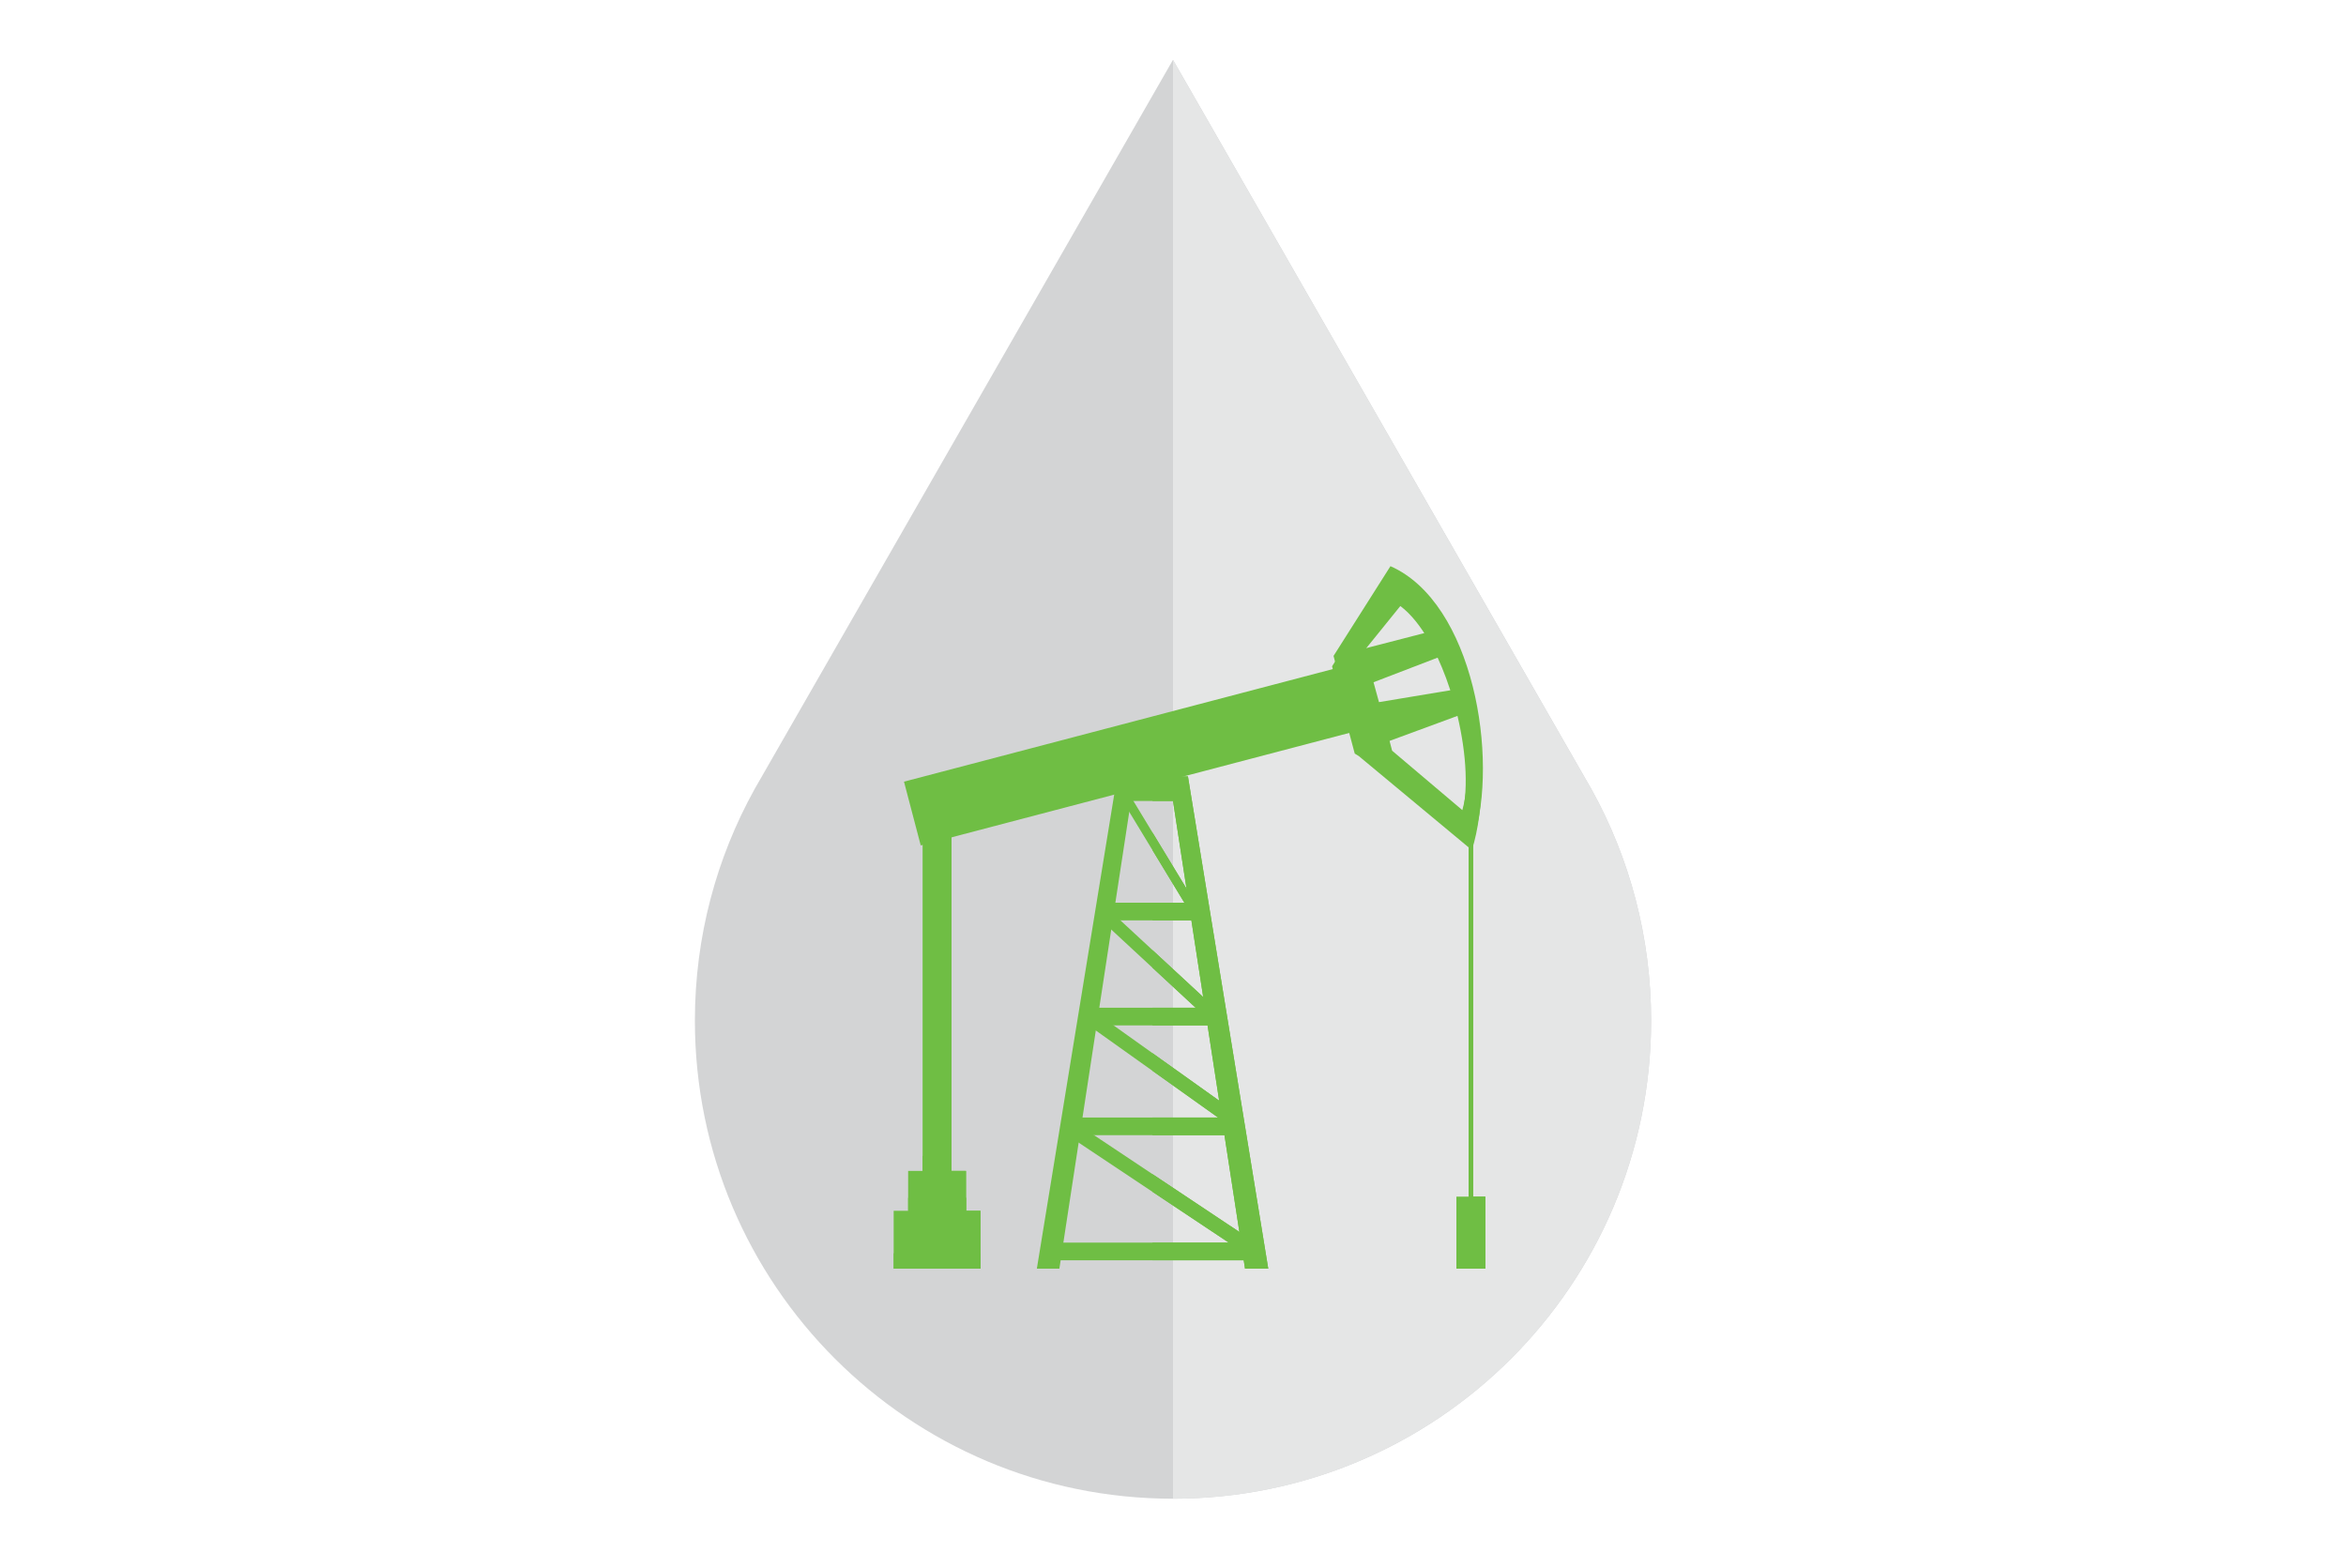<svg xmlns="http://www.w3.org/2000/svg" id="Layer_1" data-name="Layer 1" viewBox="0 0 300 200.56"><defs><style>      .cls-1, .cls-2 {        fill: #6FBE44;      }      .cls-3 {        fill: #d3d4d5;      }      .cls-3, .cls-2, .cls-4 {        fill-rule: evenodd;      }      .cls-4 {        fill: #e5e6e6;      }    </style></defs><g><path class="cls-3" d="M203.55,100.99c4.84,8.75,7.59,18.82,7.59,29.53,0,33.77-27.38,61.14-61.14,61.14s-61.14-27.37-61.14-61.14c0-10.74,2.77-20.83,7.63-29.6L150,7.65l53.55,93.34Z"></path><path class="cls-4" d="M203.55,100.99c4.84,8.75,7.59,18.82,7.59,29.53,0,33.76-27.37,61.14-61.14,61.14V7.66l53.54,93.33Z"></path></g><g><g><g><rect class="cls-1" x="187.8" y="105.63" width=".57" height="54.04"></rect><rect class="cls-1" x="186.24" y="153.03" width="3.7" height="9.21"></rect></g><g><rect class="cls-1" x="188.09" y="105.63" width=".29" height="54.04"></rect><rect class="cls-1" x="188.09" y="153.03" width="1.85" height="9.21"></rect></g></g><path class="cls-2" d="M177.61,73.73c10.64,4.69,13.89,24.6,10.61,34.98l-14.46-12.02-.52-.32-.04-.15c-1.01-3.69-1.88-7.31-2.86-11.01l7.28-11.48h0Zm-1.46,17.39l9.69-1.61c-.55-1.9-1.23-3.74-2-5.41l-8.7,3.34,1.01,3.68h0Zm10.23,.43l-9.18,3.38,.63,2.41,8.98,7.6c1.02-3.65,.73-8.47-.43-13.39h0Zm-12.28-7.23l8.7-2.25c-1.11-1.96-2.38-3.56-3.73-4.57l-5.11,6.32,.13,.5Z"></path><g><rect class="cls-1" x="117.98" y="106.87" width="3.7" height="43.93"></rect><rect class="cls-1" x="119.83" y="106.87" width="1.85" height="43.93"></rect><rect class="cls-1" x="117.98" y="147.82" width="3.7" height="2.98"></rect><rect class="cls-1" x="119.83" y="147.82" width="1.85" height="2.98"></rect><rect class="cls-1" x="116.13" y="149.74" width="7.4" height="5.1"></rect><rect class="cls-1" x="119.83" y="149.74" width="3.7" height="5.1"></rect><rect class="cls-1" x="116.13" y="153.18" width="7.4" height="2.04"></rect><rect class="cls-1" x="119.83" y="153.18" width="3.7" height="2.04"></rect><rect class="cls-1" x="114.28" y="154.84" width="11.1" height="7.4"></rect><rect class="cls-1" x="119.83" y="154.84" width="5.55" height="7.4"></rect><rect class="cls-1" x="114.28" y="160.27" width="11.1" height="1.96"></rect><rect class="cls-1" x="119.83" y="160.27" width="5.55" height="1.96"></rect></g><path class="cls-2" d="M177.8,72.4c10.64,4.69,13.89,24.6,10.61,34.98l-14.46-12.02-.52-.32-.04-.15c-1.01-3.7-1.88-7.31-2.86-11.01l7.28-11.48h0Zm-1.46,17.39l9.69-1.61c-.55-1.9-1.22-3.74-2-5.41l-8.7,3.34,1.01,3.68h0Zm10.23,.43l-9.18,3.37,.63,2.41,8.98,7.6c1.02-3.65,.73-8.47-.43-13.39h0Zm-12.28-7.23l8.7-2.25c-1.11-1.96-2.38-3.56-3.73-4.57l-5.11,6.32,.14,.5Z"></path><g><rect class="cls-1" x="115.71" y="92.36" width="58.71" height="8.43" transform="translate(-19.77 40.01) rotate(-14.71)"></rect><rect class="cls-1" x="117.41" y="93.98" width="55.3" height="5.17" transform="translate(-19.77 40.01) rotate(-14.71)"></rect></g><g><g><g><g><polygon class="cls-2" points="139.23 128.87 156.57 141.23 156.57 143.49 139.23 131.14 139.23 128.87"></polygon><polygon class="cls-2" points="141.57 116.12 154.91 128.47 154.91 130.74 141.57 118.38 141.57 116.12"></polygon><polygon class="cls-2" points="137.42 143.52 159.14 157.98 159.14 160.25 137.42 145.78 137.42 143.52"></polygon><polygon class="cls-2" points="143.76 100.49 152.35 114.66 152.35 116.92 143.76 102.76 143.76 100.49"></polygon></g><rect class="cls-1" x="139.23" y="128.87" width="16.3" height="2.26"></rect><rect class="cls-1" x="140.59" y="115.44" width="13.59" height="2.26"></rect><rect class="cls-1" x="137.04" y="142.91" width="20.68" height="2.26"></rect><rect class="cls-1" x="134.78" y="158.91" width="25.21" height="2.26"></rect></g><polygon class="cls-2" points="142.86 99.29 151.91 99.29 162.18 162.24 159.21 162.24 150 102.43 144.62 102.43 135.47 162.24 132.59 162.24 142.86 99.29"></polygon></g><g><g><g><polygon class="cls-2" points="147.38 134.68 156.57 141.23 156.57 143.49 147.38 136.94 147.38 134.68"></polygon><polygon class="cls-2" points="147.38 121.5 154.91 128.47 154.91 130.74 147.38 123.76 147.38 121.5"></polygon><polygon class="cls-2" points="147.38 150.15 159.14 157.98 159.14 160.25 147.38 152.42 147.38 150.15"></polygon><polygon class="cls-2" points="147.38 106.47 152.35 114.66 152.35 116.92 147.38 108.73 147.38 106.47"></polygon></g><rect class="cls-1" x="147.38" y="128.87" width="8.15" height="2.26"></rect><rect class="cls-1" x="147.38" y="115.44" width="6.79" height="2.26"></rect><rect class="cls-1" x="147.38" y="142.91" width="10.34" height="2.26"></rect><rect class="cls-1" x="147.38" y="158.91" width="12.6" height="2.26"></rect></g><polygon class="cls-2" points="147.38 99.29 151.91 99.29 162.18 162.24 159.21 162.24 150 102.43 147.38 102.43 147.38 99.29"></polygon></g></g></g></svg>